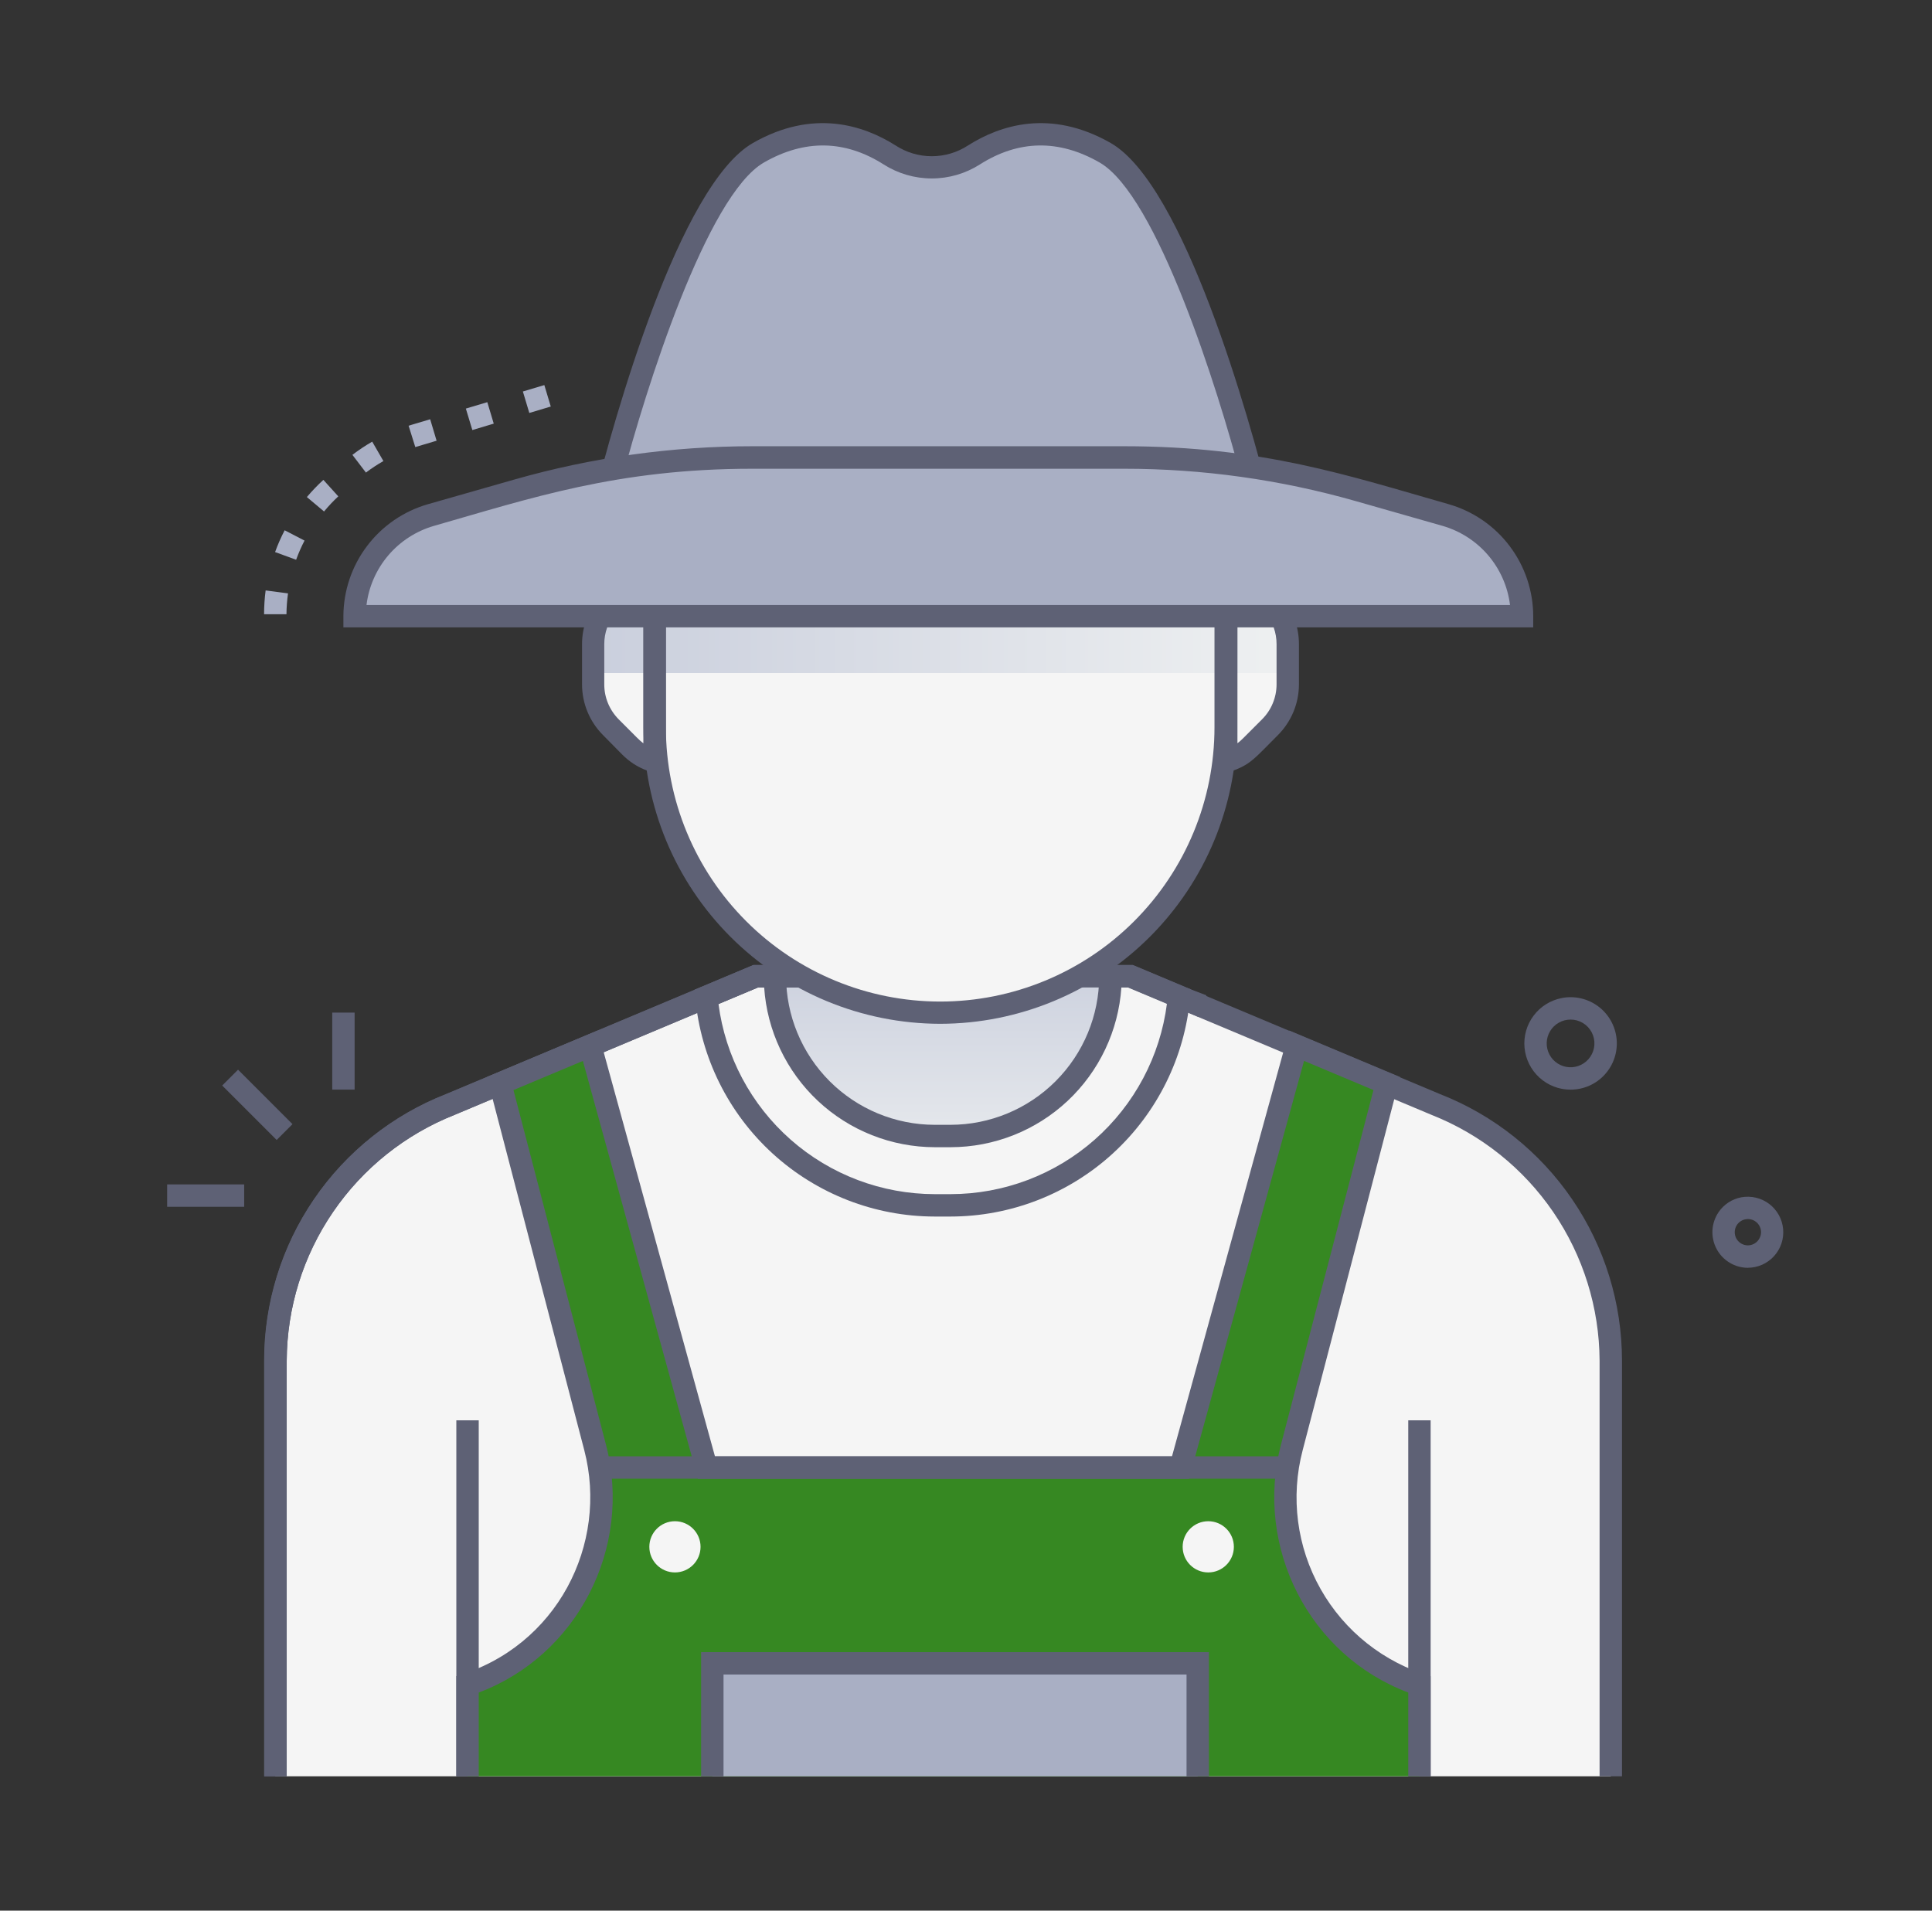 <svg width="91" height="90" viewBox="0 0 91 90" fill="none" xmlns="http://www.w3.org/2000/svg">
<rect x="0" y="0" width="91" height="90" fill="#333333" stroke="none"/>
<path d="M75.87 64.093V83.672H12.965V64.093C12.967 61.488 13.754 58.943 15.223 56.792C16.692 54.64 18.776 52.981 21.202 52.031L35.595 45.993H53.244L67.633 52.031C70.059 52.981 72.143 54.64 73.612 56.792C75.081 58.944 75.868 61.488 75.87 64.093Z" fill="#F5F5F5"/>
<path style="mix-blend-mode:multiply" d="M52.973 45.99H53.244C56.76 47.461 56.645 47.384 52.973 45.99Z" fill="url(#paint0_linear_310_41)"/>
<path d="M55.517 46.946C55.276 49.633 54.038 52.132 52.049 53.953C50.059 55.775 47.46 56.786 44.762 56.79H44.019C41.325 56.786 38.73 55.778 36.741 53.961C34.752 52.144 33.514 49.65 33.268 46.967L35.588 45.993H36.49C36.49 46.982 36.684 47.961 37.063 48.875C37.441 49.788 37.995 50.619 38.695 51.318C39.394 52.017 40.224 52.572 41.137 52.95C42.051 53.329 43.03 53.524 44.019 53.524H44.762C45.752 53.524 46.731 53.329 47.645 52.951C48.559 52.573 49.389 52.018 50.088 51.319C50.788 50.619 51.343 49.789 51.721 48.875C52.1 47.962 52.295 46.982 52.295 45.993H53.237L55.517 46.946Z" fill="#F5F5F5"/>
<path style="mix-blend-mode:multiply" d="M36.497 45.99C36.497 47.986 37.29 49.901 38.702 51.313C40.114 52.725 42.029 53.518 44.026 53.518H44.771C46.768 53.518 48.683 52.725 50.095 51.313C51.507 49.901 52.3 47.986 52.3 45.99C52.3 45.972 52.66 45.99 36.497 45.99Z" fill="url(#paint1_linear_310_41)"/>
<path d="M13.494 83.672H12.44V64.093C12.439 61.381 13.256 58.732 14.785 56.492C16.314 54.252 18.483 52.525 21.009 51.537L35.488 45.461H44.277V46.515H35.699L21.415 52.515C19.091 53.434 17.095 55.028 15.685 57.092C14.275 59.155 13.516 61.594 13.505 64.093L13.494 83.672Z" fill="#5E6175"/>
<path d="M56.425 47.895L55.601 47.544L55.793 47.06C55.773 47.051 55.462 46.934 55.793 47.06L55.989 46.568L56.823 46.884L56.425 47.895Z" fill="#5E6175"/>
<path d="M67.385 66.904H66.331V83.672H67.385V66.904Z" fill="#5E6175"/>
<path d="M22.549 66.904H21.494V83.672H22.549V66.904Z" fill="#5E6175"/>
<path d="M76.398 83.672H75.343V64.092C75.33 61.593 74.57 59.156 73.16 57.093C71.751 55.031 69.756 53.437 67.433 52.518L53.128 46.515H35.701L21.415 52.513C19.092 53.433 17.097 55.028 15.687 57.091C14.277 59.154 13.517 61.593 13.505 64.092V83.672H12.45V64.092C12.45 61.38 13.268 58.73 14.798 56.49C16.327 54.251 18.496 52.524 21.021 51.535L35.499 45.461H53.349L67.837 51.541C70.36 52.53 72.526 54.257 74.053 56.496C75.581 58.734 76.397 61.382 76.398 64.092V83.672Z" fill="#5E6175"/>
<path d="M44.769 57.305H44.026C41.2 57.302 38.478 56.243 36.392 54.338C34.306 52.432 33.007 49.816 32.749 47.002L32.714 46.619L35.488 45.453H37.025V45.981C37.026 47.837 37.765 49.617 39.077 50.93C40.39 52.243 42.169 52.982 44.026 52.984H44.769C46.626 52.982 48.407 52.244 49.72 50.931C51.033 49.618 51.772 47.838 51.774 45.981V45.453H53.356L56.09 46.601L56.056 46.985C55.802 49.803 54.503 52.425 52.415 54.334C50.327 56.244 47.599 57.303 44.769 57.305ZM33.841 47.285C34.161 49.761 35.371 52.036 37.245 53.686C39.119 55.335 41.529 56.247 44.026 56.25H44.769C47.27 56.249 49.684 55.337 51.56 53.685C53.437 52.032 54.647 49.753 54.965 47.273L53.144 46.508H52.819C52.682 48.549 51.776 50.462 50.283 51.86C48.79 53.258 46.822 54.036 44.776 54.039H44.033C41.988 54.036 40.02 53.258 38.527 51.86C37.035 50.462 36.129 48.549 35.993 46.508H35.708L33.841 47.285Z" fill="#5E6175"/>
<path d="M66.249 79.126C64.179 78.26 62.493 76.675 61.5 74.663C60.508 72.651 60.276 70.348 60.849 68.178L65.319 51.038L61.074 49.257L55.605 69.121H33.281L27.811 49.257L23.56 51.038L28.032 68.178C28.604 70.348 28.372 72.651 27.38 74.662C26.387 76.674 24.701 78.26 22.632 79.126C22.433 79.211 22.229 79.285 22.022 79.349V83.672H66.859V79.349C66.651 79.286 66.448 79.211 66.249 79.126Z" fill="#F5F5F5"/>
<path d="M66.859 83.672V79.349C66.651 79.286 66.448 79.211 66.249 79.126C64.179 78.26 62.493 76.675 61.5 74.663C60.508 72.651 60.276 70.348 60.849 68.178L65.319 51.038L61.074 49.257L55.605 69.121H33.281L27.811 49.257L23.56 51.038L28.032 68.178C28.604 70.348 28.372 72.651 27.38 74.662C26.387 76.674 24.701 78.26 22.632 79.126C22.433 79.211 22.229 79.285 22.022 79.349V83.672H66.859Z" fill="#368822"/>
<path d="M67.385 83.672H66.331V79.726C61.657 77.968 59.076 72.881 60.337 68.045L64.692 51.346L61.423 49.973L56.005 69.66H32.873L27.455 49.975L24.185 51.347L28.541 68.047C29.816 72.935 27.163 77.996 22.549 79.727V83.672H21.494V78.954C26.24 77.572 28.673 72.73 27.52 68.31L22.934 50.732L28.153 48.542L33.676 68.602H55.202L60.725 48.542L65.944 50.732L61.358 68.31C60.776 70.52 61.08 72.87 62.206 74.858C63.331 76.847 65.189 78.317 67.384 78.956C67.385 79.499 67.385 78.75 67.385 83.672Z" fill="#5E6175"/>
<path d="M56.413 78.349H33.551V83.672H56.413V78.349Z" fill="#A9AFC4"/>
<path d="M56.943 83.672H55.888V78.878H34.079V83.672H33.024V77.824H56.943V83.672Z" fill="#5E6175"/>
<path d="M60.651 68.599H28.227V69.653H60.651V68.599Z" fill="#5E6175"/>
<path d="M44.284 47.698C40.718 47.698 37.298 46.281 34.776 43.759C32.254 41.237 30.837 37.817 30.837 34.251V27.505C30.837 25.739 31.185 23.99 31.86 22.358C32.536 20.727 33.527 19.245 34.776 17.996C36.024 16.747 37.507 15.757 39.138 15.081C40.77 14.405 42.518 14.057 44.284 14.057C46.05 14.057 47.799 14.405 49.43 15.081C51.062 15.757 52.544 16.747 53.793 17.996C55.041 19.245 56.032 20.727 56.708 22.358C57.384 23.99 57.731 25.739 57.731 27.505V34.251C57.731 37.817 56.315 41.238 53.793 43.76C51.271 46.282 47.851 47.698 44.284 47.698Z" fill="#F5F5F5"/>
<path d="M30.865 35.875C30.422 35.741 30.019 35.5 29.691 35.172L28.779 34.258C28.513 33.993 28.302 33.678 28.158 33.332C28.014 32.985 27.94 32.614 27.94 32.238V30.345C27.939 29.679 28.171 29.033 28.596 28.519C29.021 28.006 29.611 27.657 30.266 27.533H30.837C30.837 35.573 30.827 35.286 30.865 35.875Z" fill="#F5F5F5"/>
<path d="M60.655 30.345V32.236C60.655 32.612 60.581 32.983 60.438 33.33C60.294 33.676 60.084 33.991 59.818 34.256L58.906 35.17C58.579 35.498 58.176 35.739 57.733 35.873C57.772 35.274 57.758 35.346 57.758 27.531H58.329C58.984 27.655 59.575 28.005 60 28.519C60.424 29.032 60.656 29.678 60.655 30.345Z" fill="#F5F5F5"/>
<path style="mix-blend-mode:multiply" d="M58.329 27.533H57.756L57.731 27.626C57.742 26.567 57.627 25.511 57.389 24.479C55.914 24.314 54.431 24.231 52.947 24.232C34.071 24.232 33.998 24.158 31.181 24.456C30.947 25.465 30.829 26.497 30.83 27.533H30.259C29.604 27.657 29.014 28.006 28.589 28.52C28.164 29.033 27.932 29.679 27.933 30.345V31.704H60.655V30.345C60.656 29.679 60.423 29.033 59.999 28.52C59.574 28.006 58.984 27.657 58.329 27.533Z" fill="url(#paint2_linear_310_41)"/>
<path d="M31.435 36.601C30.626 36.355 29.997 36.228 29.311 35.547L28.406 34.629C27.772 33.995 27.415 33.135 27.415 32.238V30.343C27.414 29.555 27.689 28.791 28.191 28.183C28.694 27.575 29.393 27.162 30.167 27.014C30.238 27.002 30.09 27.005 31.364 27.005C31.366 36.401 31.34 35.077 31.435 36.601ZM30.303 28.062C29.78 28.174 29.313 28.462 28.978 28.878C28.643 29.294 28.461 29.813 28.462 30.347V32.24C28.462 32.545 28.522 32.847 28.639 33.13C28.756 33.411 28.927 33.668 29.142 33.884C30.021 34.763 30.111 34.87 30.303 35.014V28.062Z" fill="#5E6175"/>
<path d="M57.155 36.601C57.259 35.047 57.231 36.511 57.233 27.005H58.38C59.166 27.143 59.878 27.553 60.391 28.164C60.903 28.775 61.184 29.548 61.182 30.345V32.238C61.181 33.135 60.823 33.995 60.189 34.629C58.762 36.06 58.878 36.077 57.155 36.601ZM58.285 35.01C58.461 34.879 58.461 34.87 59.444 33.884C59.661 33.668 59.833 33.411 59.95 33.128C60.067 32.846 60.128 32.543 60.128 32.236V30.343C60.129 29.809 59.947 29.291 59.612 28.875C59.277 28.459 58.809 28.171 58.287 28.058C58.285 30.962 58.285 29.44 58.285 35.01Z" fill="#5E6175"/>
<path d="M44.284 48.226C40.579 48.221 37.027 46.748 34.407 44.128C31.787 41.508 30.314 37.956 30.31 34.251V27.505C30.31 25.669 30.671 23.852 31.373 22.157C32.076 20.461 33.105 18.921 34.403 17.623C35.7 16.325 37.241 15.296 38.936 14.594C40.632 13.891 42.449 13.53 44.284 13.53C46.119 13.53 47.937 13.891 49.632 14.594C51.328 15.296 52.868 16.325 54.166 17.623C55.463 18.921 56.493 20.461 57.195 22.157C57.897 23.852 58.259 25.669 58.259 27.505V34.251C58.255 37.956 56.781 41.508 54.161 44.128C51.541 46.748 47.989 48.221 44.284 48.226ZM44.284 14.59C40.859 14.594 37.575 15.957 35.152 18.379C32.73 20.802 31.368 24.086 31.364 27.512V34.258C31.364 37.685 32.725 40.971 35.148 43.394C37.571 45.817 40.858 47.178 44.284 47.178C47.711 47.178 50.997 45.817 53.42 43.394C55.843 40.971 57.204 37.685 57.204 34.258V27.505C57.199 24.08 55.835 20.798 53.413 18.377C50.992 15.956 47.709 14.594 44.284 14.59Z" fill="#5E6175"/>
<path d="M35.917 23.57C35.917 23.57 35.355 28.434 30.635 28.898C30.541 28.908 30.447 28.898 30.357 28.869C30.268 28.84 30.186 28.792 30.116 28.729C30.046 28.666 29.989 28.589 29.951 28.503C29.912 28.418 29.892 28.325 29.892 28.23V24.961C29.892 21.166 31.399 17.527 34.082 14.845C36.765 12.161 40.404 10.654 44.198 10.654C47.993 10.654 51.632 12.161 54.315 14.845C56.998 17.527 58.505 21.166 58.505 24.961V28.264C58.505 28.441 58.434 28.611 58.309 28.737C58.183 28.862 58.013 28.933 57.836 28.934H49.998C46.536 28.934 43.235 27.62 40.602 25.374C39.442 24.383 37.888 23.57 35.917 23.57Z" fill="#368822"/>
<path d="M57.827 29.461H49.997C46.503 29.461 43.045 28.151 40.261 25.77C39.176 24.804 37.804 24.222 36.357 24.114C36.056 25.428 34.855 29.013 30.693 29.422C30.526 29.439 30.358 29.421 30.198 29.369C30.039 29.317 29.892 29.232 29.768 29.119C29.643 29.007 29.544 28.87 29.475 28.717C29.407 28.564 29.372 28.398 29.371 28.23V24.961C29.371 21.028 30.934 17.255 33.715 14.474C36.496 11.693 40.268 10.13 44.202 10.13C48.135 10.13 51.907 11.693 54.689 14.474C57.47 17.255 59.032 21.028 59.032 24.961V28.264C59.032 28.422 59.001 28.578 58.94 28.724C58.879 28.869 58.79 29.002 58.678 29.113C58.566 29.224 58.433 29.312 58.287 29.372C58.141 29.432 57.984 29.462 57.827 29.461ZM35.917 23.043C37.754 23.043 39.445 23.694 40.944 24.977C43.539 27.192 46.745 28.412 49.997 28.412H57.827C57.864 28.412 57.901 28.396 57.927 28.37C57.954 28.343 57.969 28.307 57.969 28.269V24.961C57.928 21.334 56.459 17.87 53.88 15.321C51.301 12.771 47.821 11.341 44.194 11.341C40.567 11.341 37.087 12.771 34.508 15.321C31.929 17.87 30.46 21.334 30.419 24.961V28.23C30.419 28.251 30.424 28.271 30.432 28.29C30.441 28.308 30.453 28.325 30.469 28.338C30.484 28.352 30.502 28.361 30.522 28.367C30.541 28.373 30.562 28.375 30.582 28.373C34.812 27.956 35.37 23.692 35.393 23.509L35.448 23.045L35.917 23.043Z" fill="#5E6175"/>
<path d="M52.054 7.195C49.493 5.727 47.336 6.374 45.884 7.295C45.29 7.68 44.598 7.886 43.89 7.886C43.182 7.886 42.489 7.68 41.895 7.295C40.444 6.374 38.287 5.727 35.726 7.195C32.05 9.304 28.633 23.057 28.633 23.057H59.147C59.147 23.057 55.73 9.297 52.054 7.195Z" fill="#A9AFC4"/>
<path d="M59.821 23.585H27.957C28.917 19.717 32.001 8.719 35.463 6.736C38.3 5.112 40.681 5.901 42.178 6.848C42.687 7.181 43.282 7.359 43.889 7.359C44.497 7.359 45.092 7.181 45.601 6.848C47.098 5.901 49.468 5.112 52.316 6.736C55.778 8.719 58.856 19.723 59.821 23.585ZM29.311 22.53H58.468C57.374 18.36 54.493 9.199 51.788 7.652C49.876 6.557 47.983 6.587 46.163 7.74C45.484 8.175 44.694 8.406 43.888 8.406C43.081 8.406 42.291 8.175 41.612 7.74C39.791 6.587 37.898 6.557 35.987 7.652C33.285 9.199 30.404 18.36 29.311 22.53Z" fill="#5E6175"/>
<path d="M64 23.098C60.406 22.072 56.686 21.552 52.949 21.553H35.439C31.702 21.552 27.982 22.072 24.388 23.096L20.296 24.258C19.261 24.553 18.35 25.178 17.702 26.037C17.054 26.896 16.703 27.943 16.703 29.02C16.703 29.036 71.685 29.002 71.685 29.02C71.685 27.943 71.334 26.896 70.686 26.037C70.038 25.178 69.127 24.553 68.092 24.258L64 23.098Z" fill="#A9AFC4"/>
<path d="M72.216 29.552H16.175V29.025C16.178 27.834 16.567 26.676 17.284 25.726C18.001 24.775 19.007 24.082 20.151 23.752L24.243 22.584C27.884 21.546 31.652 21.02 35.439 21.02H52.948C59.452 21.02 63.534 22.41 68.241 23.752C69.386 24.082 70.392 24.774 71.109 25.725C71.826 26.676 72.215 27.834 72.217 29.025L72.216 29.552ZM17.266 28.498H71.124C71.018 27.634 70.66 26.82 70.095 26.157C69.53 25.494 68.782 25.013 67.946 24.771L63.855 23.604C60.308 22.592 56.637 22.079 52.948 22.08H35.439C29.07 22.08 24.997 23.47 20.441 24.771C19.604 25.013 18.857 25.494 18.292 26.157C17.727 26.82 17.369 27.634 17.263 28.498H17.266Z" fill="#5E6175"/>
<path d="M11.212 50.387L10.466 51.133L13.031 53.699L13.777 52.953L11.212 50.387Z" fill="#5E6175"/>
<path d="M11.501 55.791H7.873V56.846H11.501V55.791Z" fill="#5E6175"/>
<path d="M16.703 47.698H15.648V51.326H16.703V47.698Z" fill="#5E6175"/>
<path d="M73.974 51.328C73.432 51.328 72.91 51.125 72.509 50.76C72.109 50.395 71.859 49.894 71.808 49.354C71.757 48.815 71.909 48.276 72.235 47.842C72.56 47.409 73.035 47.113 73.568 47.011C73.866 46.954 74.172 46.96 74.468 47.029C74.763 47.097 75.041 47.227 75.284 47.409C75.527 47.591 75.729 47.822 75.877 48.087C76.025 48.351 76.116 48.644 76.145 48.946C76.173 49.248 76.138 49.553 76.042 49.841C75.946 50.129 75.79 50.393 75.586 50.617C75.382 50.842 75.133 51.021 74.855 51.143C74.577 51.265 74.277 51.328 73.974 51.328ZM73.974 48.027C73.78 48.027 73.59 48.077 73.422 48.173C73.253 48.268 73.112 48.405 73.013 48.571C72.913 48.737 72.858 48.925 72.852 49.119C72.847 49.312 72.891 49.504 72.982 49.675C73.072 49.846 73.205 49.991 73.368 50.095C73.531 50.2 73.718 50.261 73.911 50.272C74.104 50.283 74.297 50.244 74.47 50.158C74.644 50.073 74.793 49.944 74.902 49.785C75.018 49.616 75.086 49.419 75.098 49.214C75.11 49.01 75.066 48.806 74.97 48.625C74.874 48.444 74.731 48.292 74.555 48.187C74.38 48.081 74.179 48.026 73.974 48.027Z" fill="#5E6175"/>
<path d="M82.327 59.72C82.023 59.719 81.725 59.635 81.465 59.477C81.205 59.32 80.993 59.095 80.851 58.826C80.709 58.557 80.643 58.255 80.659 57.951C80.676 57.648 80.775 57.354 80.945 57.102C81.068 56.92 81.226 56.764 81.41 56.643C81.594 56.523 81.8 56.44 82.016 56.399C82.244 56.357 82.479 56.363 82.705 56.416C82.932 56.469 83.144 56.569 83.33 56.709C83.515 56.849 83.67 57.027 83.783 57.23C83.896 57.433 83.966 57.657 83.987 57.889C84.009 58.12 83.982 58.353 83.909 58.574C83.835 58.794 83.717 58.997 83.56 59.169C83.404 59.342 83.214 59.479 83.001 59.574C82.789 59.668 82.559 59.717 82.327 59.718V59.72ZM82.213 57.435C82.113 57.453 82.019 57.497 81.939 57.56C81.86 57.624 81.798 57.707 81.758 57.8C81.718 57.894 81.702 57.996 81.711 58.097C81.72 58.199 81.753 58.297 81.809 58.382C81.865 58.467 81.941 58.537 82.03 58.586C82.12 58.635 82.219 58.661 82.321 58.662C82.423 58.663 82.524 58.638 82.614 58.591C82.704 58.544 82.781 58.475 82.838 58.391C82.908 58.29 82.946 58.171 82.948 58.048C82.949 57.925 82.914 57.805 82.847 57.703C82.78 57.6 82.684 57.52 82.571 57.472C82.458 57.424 82.333 57.411 82.213 57.435Z" fill="#5E6175"/>
<path d="M13.493 28.934H12.438C12.439 28.559 12.463 28.184 12.512 27.812L13.566 27.951C13.521 28.277 13.496 28.605 13.493 28.934ZM13.948 26.367L12.957 26.005C13.084 25.653 13.235 25.31 13.408 24.979L14.344 25.464C14.192 25.756 14.06 26.058 13.948 26.367ZM15.263 24.093L14.454 23.414C14.696 23.128 14.955 22.857 15.231 22.604L15.934 23.381C15.695 23.603 15.471 23.841 15.263 24.093ZM17.239 22.265L16.599 21.426C16.896 21.198 17.208 20.99 17.532 20.804L18.059 21.718C17.771 21.882 17.494 22.065 17.23 22.265H17.239ZM19.561 21.06L19.246 20.055C19.322 20.03 19.232 20.055 20.262 19.749L20.564 20.76L19.561 21.06ZM22.248 20.257L21.942 19.246L22.953 18.944L23.256 19.955L22.248 20.257ZM24.931 19.452L24.628 18.441L25.639 18.139L25.942 19.15L24.931 19.452Z" fill="#A9AFC4"/>
<path d="M31.791 74.069C32.457 74.069 32.997 73.529 32.997 72.863C32.997 72.197 32.457 71.657 31.791 71.657C31.125 71.657 30.585 72.197 30.585 72.863C30.585 73.529 31.125 74.069 31.791 74.069Z" fill="#F5F5F5"/>
<path d="M56.911 74.069C57.577 74.069 58.117 73.529 58.117 72.863C58.117 72.197 57.577 71.657 56.911 71.657C56.245 71.657 55.705 72.197 55.705 72.863C55.705 73.529 56.245 74.069 56.911 74.069Z" fill="#F5F5F5"/>
<defs>
<linearGradient id="paint0_linear_310_41" x1="52.973" y1="46.528" x2="55.805" y2="46.528" gradientUnits="userSpaceOnUse">
<stop stop-color="#CACFDD"/>
<stop offset="1" stop-color="#EEF0F1"/>
</linearGradient>
<linearGradient id="paint1_linear_310_41" x1="44.398" y1="44.898" x2="44.398" y2="56.359" gradientUnits="userSpaceOnUse">
<stop stop-color="#CACFDD"/>
<stop offset="1" stop-color="#EEF0F1"/>
</linearGradient>
<linearGradient id="paint2_linear_310_41" x1="27.94" y1="27.963" x2="60.655" y2="27.963" gradientUnits="userSpaceOnUse">
<stop stop-color="#CACFDD"/>
<stop offset="1" stop-color="#EEF0F1"/>
</linearGradient>
</defs>
</svg>
